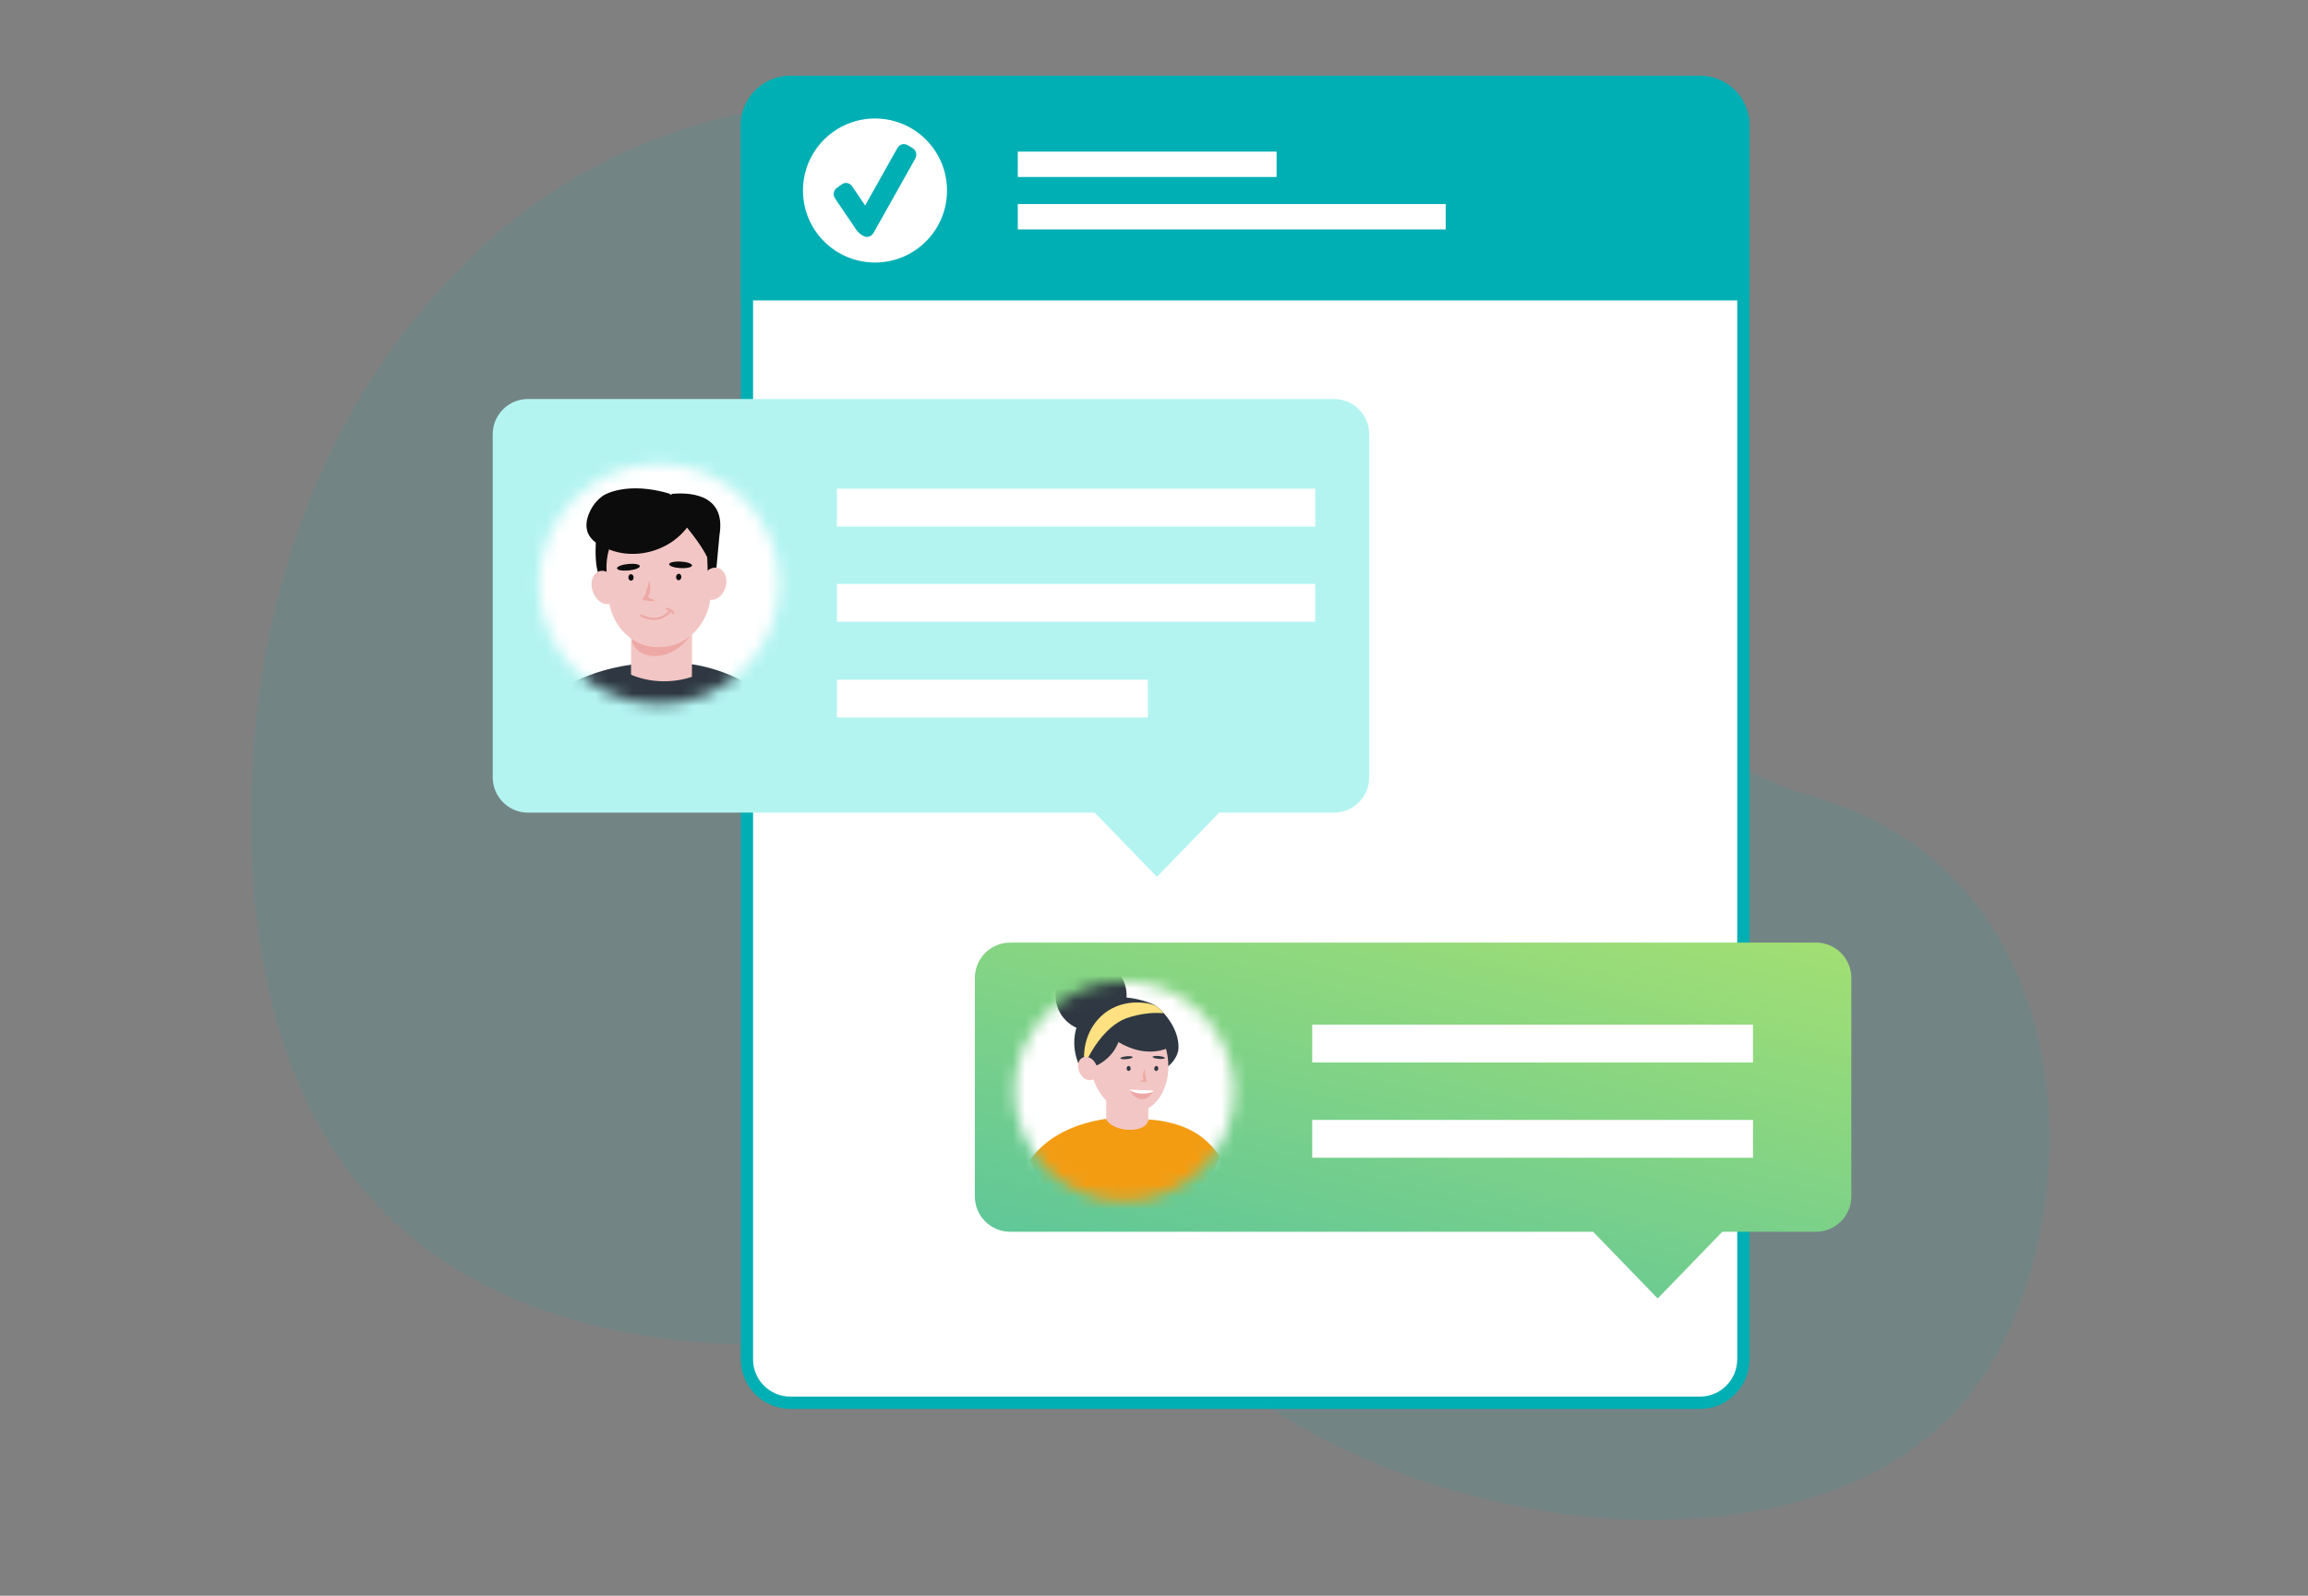 <?xml version="1.0" encoding="UTF-8"?> <svg xmlns="http://www.w3.org/2000/svg" width="188" height="130" viewBox="0 0 188 130" fill="none"><rect x="0" y="0" width="188" height="130" fill="#808080" stroke="none"/> <path opacity="0.1" d="M160.492 113.571C156.582 118.55 150.655 121.588 143.839 122.953C137.848 124.069 131.707 124.112 125.701 123.079C123.635 122.75 121.589 122.309 119.571 121.758C118.858 121.577 118.15 121.368 117.443 121.155C113.03 119.808 108.795 117.934 104.832 115.573C92.127 107.896 77.865 109.711 64.047 109.601H62.814C57.84 109.519 52.944 109.141 48.163 107.924C29.827 103.241 20.944 89.621 20.472 68.236C20.039 47.016 28.083 30.577 38.496 20.905C38.496 20.905 57.605 -0.628 91.475 12.428C93.112 13.053 94.785 13.767 96.492 14.572C99.235 15.843 101.903 17.273 104.481 18.854C110.588 22.531 115.976 27.287 120.382 32.891C120.804 33.439 121.216 33.988 121.61 34.536C131.255 47.734 132.725 60.559 147.804 64.93C170.828 71.57 170.384 100.982 160.492 113.571Z" fill="#00AFB4"></path> <path d="M64.382 6.677H138.466C140.422 6.677 142.007 8.262 142.007 10.218V110.736C142.007 112.692 140.422 114.278 138.466 114.278H64.382C62.426 114.278 60.841 112.692 60.841 110.736V10.218C60.841 8.262 62.426 6.677 64.382 6.677Z" fill="white" stroke="#00AFB4"></path> <path d="M64.382 6.677H138.471C139.41 6.677 140.311 7.05 140.975 7.714C141.639 8.378 142.012 9.279 142.012 10.218V23.974H60.841V10.218C60.841 9.279 61.214 8.378 61.878 7.714C62.542 7.05 63.443 6.677 64.382 6.677Z" fill="#00AFB4" stroke="#00AFB4"></path> <path d="M71.274 21.387C74.515 21.387 77.141 18.761 77.141 15.52C77.141 12.28 74.515 9.653 71.274 9.653C68.034 9.653 65.407 12.28 65.407 15.52C65.407 18.761 68.034 21.387 71.274 21.387Z" fill="white"></path> <path d="M67.937 15.993C67.965 16.087 68.03 16.182 68.159 16.372L69.617 18.523C69.694 18.645 69.735 18.719 69.819 18.814C69.882 18.885 69.917 18.935 70.118 19.099C70.307 19.212 70.401 19.268 70.492 19.288C70.684 19.332 70.884 19.277 71.029 19.14C71.098 19.075 71.153 18.978 71.262 18.783L74.439 13.124C74.548 12.928 74.603 12.831 74.623 12.737C74.666 12.538 74.612 12.331 74.479 12.181C74.416 12.11 74.321 12.054 74.131 11.941C73.942 11.829 73.848 11.773 73.757 11.752C73.565 11.709 73.365 11.764 73.219 11.901C73.151 11.965 73.096 12.063 72.987 12.257L70.471 16.739L69.545 15.373C69.416 15.182 69.351 15.087 69.274 15.027C69.12 14.908 68.92 14.871 68.735 14.929C68.643 14.958 68.551 15.025 68.366 15.159C68.182 15.292 68.09 15.358 68.032 15.437C67.916 15.596 67.881 15.803 67.937 15.993Z" fill="#00AFB4"></path> <path d="M103.987 12.351H82.904V14.418H103.987V12.351Z" fill="white"></path> <path d="M117.761 16.623H82.904V18.69H117.761V16.623Z" fill="white"></path> <path fill-rule="evenodd" clip-rule="evenodd" d="M82.28 76.79C80.693 76.79 79.407 78.076 79.407 79.663V97.473C79.407 99.059 80.693 100.345 82.28 100.345H129.764L135.03 105.782L140.296 100.345H147.927C149.513 100.345 150.799 99.059 150.799 97.473V79.663C150.799 78.076 149.513 76.79 147.927 76.79H82.28Z" fill="url(#paint0_linear_5478_73710)"></path> <path d="M142.791 83.475H106.887V86.558H142.791V83.475Z" fill="white"></path> <path d="M142.791 91.235H106.887V94.318H142.791V91.235Z" fill="white"></path> <mask id="mask0_5478_73710" style="mask-type:alpha" maskUnits="userSpaceOnUse" x="82" y="79" width="19" height="19"> <path d="M91.576 97.837C96.514 97.837 100.517 93.834 100.517 88.897C100.517 83.959 96.514 79.956 91.576 79.956C86.639 79.956 82.636 83.959 82.636 88.897C82.636 93.834 86.639 97.837 91.576 97.837Z" fill="#8A8D91"></path> </mask> <g mask="url(#mask0_5478_73710)"> <path d="M101.952 89.223C101.952 91.006 101.492 92.76 100.616 94.314C99.741 95.868 98.48 97.171 96.954 98.095C95.429 99.02 93.691 99.535 91.908 99.592C90.125 99.649 88.358 99.246 86.776 98.421C85.195 97.595 83.853 96.376 82.88 94.881C81.907 93.386 81.336 91.665 81.222 89.885C81.108 88.105 81.455 86.326 82.23 84.719C83.004 83.112 84.18 81.731 85.643 80.711C86.106 80.386 86.596 80.1 87.107 79.856C87.906 79.474 88.752 79.196 89.623 79.031C89.935 78.971 90.251 78.925 90.57 78.894L90.71 78.882C90.996 78.859 91.285 78.846 91.576 78.846C92.529 78.845 93.476 78.976 94.392 79.234C95.075 79.423 95.735 79.683 96.363 80.009C96.592 80.128 96.812 80.253 97.03 80.388C98.536 81.318 99.779 82.618 100.641 84.165C101.502 85.711 101.954 87.453 101.952 89.223Z" fill="white"></path> <path d="M88.872 83.985C90.472 83.985 91.769 82.688 91.769 81.089C91.769 79.489 90.472 78.192 88.872 78.192C87.273 78.192 85.976 79.489 85.976 81.089C85.976 82.688 87.273 83.985 88.872 83.985Z" fill="#2F3842"></path> <path d="M90.106 88.482V91.201C90.103 91.225 90.103 91.249 90.106 91.273C90.106 91.357 90.118 91.44 90.14 91.52C90.166 91.633 90.207 91.743 90.264 91.844C90.38 92.058 90.552 92.237 90.761 92.361C90.97 92.486 91.209 92.552 91.453 92.552H92.178C92.466 92.552 92.747 92.46 92.98 92.29C93.213 92.12 93.385 91.88 93.473 91.605C93.516 91.471 93.538 91.332 93.537 91.192V88.482H90.106Z" fill="#F2C6C4"></path> <path d="M94.947 87.039L94.643 84.335L93.872 84.01L92.913 83.888L91.783 83.808L90.342 84.384L89.334 85.869C88.972 86.389 88.609 86.909 88.246 87.428C87.236 85.848 87.266 83.878 88.281 82.562C90.118 80.178 93.827 81.704 94.136 81.928C94.355 82.089 94.557 82.272 94.739 82.473L94.803 82.544C96.303 84.259 95.965 85.639 95.965 85.639C95.907 85.871 95.714 86.479 94.947 87.039Z" fill="#2F3842"></path> <path d="M92.653 90.626C94.382 90.337 95.472 88.266 95.098 86C94.725 83.733 93.014 82.129 91.285 82.418C89.557 82.706 88.467 84.777 88.84 87.042C89.213 89.308 90.924 90.913 92.653 90.626Z" fill="#F2C6C4"></path> <path d="M89.403 83.366C91.472 81.535 91.321 83.513 91.321 83.513C91.382 86.168 89.018 86.937 89.018 86.937C89.018 86.937 87.334 85.198 89.403 83.366Z" fill="#2F3842"></path> <path d="M94.459 82.802L91.441 82.18C91.441 82.18 88.204 82.762 90.345 84.382C93.449 86.735 95.567 85.148 95.567 85.148L94.459 82.802Z" fill="#2F3842"></path> <path d="M93.954 88.844C93.93 88.888 93.93 88.91 93.906 88.954C93.695 89.323 93.355 89.556 93.001 89.546C92.598 89.532 92.233 89.256 92.027 88.805C92.018 88.796 92.012 88.785 92.009 88.774C92.005 88.762 92.004 88.75 92.007 88.738C92.625 88.779 93.29 88.801 93.954 88.844Z" fill="#EDA8A5"></path> <path d="M93.953 88.843C93.929 88.887 93.929 88.909 93.905 88.953C93.396 89.131 92.843 89.137 92.331 88.969C92.222 88.922 92.112 88.874 92.025 88.827C92.017 88.817 92.011 88.807 92.007 88.795C92.004 88.784 92.003 88.772 92.005 88.76C92.625 88.778 93.289 88.8 93.953 88.843Z" fill="white"></path> <path d="M93.243 87.088C93.27 87.255 93.274 87.413 93.29 87.564C93.293 87.702 93.321 87.839 93.374 87.967L93.443 88.101L93.323 88.123C93.238 88.138 93.152 88.143 93.066 88.137C92.978 88.137 92.893 88.112 92.819 88.064C92.899 88.055 92.977 88.037 93.052 88.01C93.125 87.987 93.201 87.96 93.27 87.935L93.218 88.086C93.159 88.01 93.122 87.921 93.108 87.826C93.093 87.741 93.089 87.654 93.097 87.568C93.104 87.484 93.12 87.4 93.144 87.319C93.166 87.237 93.2 87.16 93.243 87.088Z" fill="#EDA8A5"></path> <path d="M94.802 82.544C94.414 82.513 94.024 82.513 93.636 82.544C92.984 82.604 92.343 82.743 91.725 82.959C89.846 83.68 88.678 86.059 88.559 86.314L88.304 86.289C88.246 84.657 89.008 83.123 90.317 82.303C91.809 81.373 93.42 81.727 93.605 81.766C93.784 81.808 93.959 81.862 94.13 81.928C94.349 82.089 94.55 82.272 94.732 82.473L94.802 82.544Z" fill="#FFE181"></path> <path d="M87.922 87.345C87.991 87.494 88.085 87.63 88.2 87.748C88.302 87.855 88.433 87.932 88.577 87.969C88.721 88.006 88.873 88.001 89.014 87.956C89.058 87.939 89.099 87.915 89.135 87.886C89.378 87.695 89.483 87.297 89.361 86.915C89.345 86.855 89.322 86.796 89.292 86.741C89.067 86.239 88.581 85.979 88.2 86.152C87.819 86.325 87.697 86.843 87.922 87.345Z" fill="#F2C6C4"></path> <path d="M99.381 94.227C98.786 95.781 97.74 97.123 96.378 98.079C95.015 99.035 93.398 99.563 91.734 99.594C90.07 99.625 88.434 99.159 87.037 98.254C85.639 97.349 84.544 96.048 83.891 94.517C84.141 94.165 84.422 93.837 84.733 93.538C85.852 92.465 87.539 91.538 90.079 91.148C90.098 91.186 90.12 91.222 90.145 91.257C90.795 92.206 92.934 92.308 93.435 91.514C93.493 91.419 93.53 91.312 93.545 91.202C94.171 91.234 94.791 91.33 95.398 91.487C96.028 91.634 96.634 91.868 97.199 92.183C97.46 92.33 97.71 92.496 97.947 92.679C98.5 93.12 98.983 93.642 99.381 94.227Z" fill="#F39C12"></path> <path d="M91.934 87.247C92.026 87.247 92.099 87.156 92.099 87.043C92.099 86.93 92.026 86.839 91.934 86.839C91.843 86.839 91.769 86.93 91.769 87.043C91.769 87.156 91.843 87.247 91.934 87.247Z" fill="#2F3842"></path> <path d="M94.148 87.247C94.237 87.264 94.327 87.189 94.349 87.078C94.37 86.967 94.315 86.864 94.226 86.846C94.136 86.829 94.046 86.904 94.025 87.015C94.003 87.126 94.058 87.23 94.148 87.247Z" fill="#2F3842"></path> <path d="M91.763 86.285C92.039 86.259 92.264 86.186 92.265 86.121C92.266 86.057 92.042 86.025 91.766 86.051C91.49 86.077 91.265 86.151 91.264 86.215C91.263 86.28 91.487 86.311 91.763 86.285Z" fill="#2F3842"></path> <path d="M94.364 86.262C94.64 86.289 94.874 86.26 94.888 86.197C94.901 86.134 94.687 86.06 94.411 86.033C94.135 86.006 93.9 86.035 93.887 86.098C93.874 86.161 94.088 86.235 94.364 86.262Z" fill="#2F3842"></path> </g> <path fill-rule="evenodd" clip-rule="evenodd" d="M43.008 32.505C41.422 32.505 40.136 33.791 40.136 35.377V63.33C40.136 64.917 41.422 66.203 43.008 66.203H89.173L94.24 71.433L99.306 66.203H108.655C110.242 66.203 111.528 64.917 111.528 63.33V35.377C111.528 33.791 110.242 32.505 108.655 32.505H43.008Z" fill="#B3F4F1"></path> <mask id="mask1_5478_73710" style="mask-type:alpha" maskUnits="userSpaceOnUse" x="43" y="37" width="21" height="21"> <path d="M53.687 57.361C59.095 57.361 63.478 52.978 63.478 47.57C63.478 42.163 59.095 37.779 53.687 37.779C48.28 37.779 43.897 42.163 43.897 47.57C43.897 52.978 48.28 57.361 53.687 57.361Z" fill="#8A8D91"></path> </mask> <g mask="url(#mask1_5478_73710)"> <rect x="41.776" y="36.61" width="23.941" height="22.084" fill="white"></rect> <path d="M41.659 60.308C41.659 60.308 44.69 53.609 54.994 53.975C57.256 54.085 59.45 54.779 61.365 55.987C63.28 57.196 64.85 58.879 65.923 60.873" fill="#2F3842"></path> <path d="M51.419 48.861L56.377 49.028L56.358 55.976L53.746 56.298L51.399 55.809L51.419 48.861Z" fill="#F2C6C4"></path> <path d="M56.726 50.883C56.726 50.883 55.825 53.282 53.478 53.444C52.744 53.492 51.995 53.2 51.638 52.624C51.537 52.472 51.48 52.295 51.476 52.113C51.476 51.383 53.822 50.452 53.822 50.452L56.726 50.883Z" fill="#EDA8A5"></path> <path d="M48.562 43.824C48.562 43.824 48.202 47.401 49.449 47.457C49.449 47.457 51.06 43.824 49.921 43.906C48.783 43.988 48.562 43.824 48.562 43.824Z" fill="#0C0C0C"></path> <path d="M53.941 52.708L54.145 52.689C56.396 52.472 58.085 50.251 57.912 47.737L57.773 45.743C57.602 43.229 55.634 41.367 53.38 41.586L53.179 41.605C50.925 41.822 49.238 44.041 49.412 46.555L49.548 48.551C49.721 51.069 51.689 52.931 53.941 52.708Z" fill="#F2C6C4"></path> <path d="M58.606 43.587L58.251 47.428H57.679L57.608 45.415C57.608 45.415 57.309 44.635 55.964 42.983C55.648 43.392 55.275 43.752 54.856 44.055C53.399 45.107 51.392 45.439 49.701 44.798C49.157 44.581 48.101 44.189 47.832 43.254C47.633 42.55 47.964 41.853 48.084 41.602C48.328 41.103 48.697 40.675 49.155 40.359C49.155 40.359 51.019 39.142 54.642 40.245C54.265 40.281 55.003 40.353 54.642 40.245C55.902 40.108 59.188 40.089 58.606 43.587Z" fill="#0C0C0C"></path> <path d="M57.103 47.438C56.973 48.162 57.319 48.798 57.882 48.861C58.445 48.924 59.008 48.391 59.14 47.668C59.272 46.945 58.924 46.308 58.361 46.245C57.798 46.183 57.235 46.715 57.103 47.438Z" fill="#F2C6C4"></path> <path d="M48.351 48.356C48.669 49.053 49.325 49.4 49.823 49.123C50.321 48.845 50.473 48.059 50.146 47.362C49.819 46.665 49.171 46.319 48.676 46.596C48.18 46.873 48.033 47.665 48.351 48.356Z" fill="#F2C6C4"></path> <path d="M52.857 47.294C52.962 47.517 52.99 47.797 52.95 48.068C52.91 48.338 52.87 48.609 52.627 48.849L52.6 48.569C52.86 48.676 53.111 48.852 53.381 48.891C53.236 48.939 53.091 48.987 52.956 48.967C52.82 48.947 52.685 48.927 52.482 48.897L52.289 48.799L52.455 48.616C52.542 48.491 52.64 48.298 52.68 48.028C52.777 47.835 52.817 47.564 52.857 47.294Z" fill="#EDA8A5"></path> <path d="M55.262 47.27C55.38 47.281 55.486 47.171 55.499 47.026C55.512 46.88 55.427 46.753 55.309 46.742C55.192 46.732 55.086 46.841 55.072 46.987C55.059 47.133 55.144 47.26 55.262 47.27Z" fill="#0C0C0C"></path> <path d="M51.413 47.305C51.531 47.298 51.62 47.175 51.611 47.029C51.603 46.882 51.501 46.769 51.383 46.776C51.265 46.783 51.176 46.906 51.184 47.053C51.192 47.199 51.294 47.312 51.413 47.305Z" fill="#0C0C0C"></path> <path d="M56.37 46.059C56.365 45.911 55.943 45.773 55.427 45.749C54.912 45.725 54.498 45.825 54.504 45.972C54.509 46.119 54.931 46.258 55.447 46.282C55.962 46.306 56.376 46.206 56.37 46.059Z" fill="#0C0C0C"></path> <path d="M50.258 46.295C50.257 46.148 50.673 45.99 51.186 45.943C51.7 45.896 52.118 45.977 52.119 46.124C52.12 46.272 51.705 46.429 51.191 46.476C50.677 46.523 50.26 46.442 50.258 46.295Z" fill="#0C0C0C"></path> <path fill-rule="evenodd" clip-rule="evenodd" d="M54.63 49.698C54.67 49.728 54.678 49.785 54.648 49.824C54.269 50.324 53.775 50.496 53.315 50.506C52.859 50.516 52.436 50.367 52.183 50.227C52.139 50.202 52.124 50.147 52.148 50.104C52.172 50.06 52.227 50.044 52.271 50.069C52.502 50.197 52.893 50.334 53.311 50.325C53.725 50.316 54.164 50.164 54.504 49.715C54.534 49.675 54.591 49.667 54.63 49.698Z" fill="#EDA8A5"></path> <path fill-rule="evenodd" clip-rule="evenodd" d="M54.246 49.572C54.259 49.523 54.308 49.494 54.356 49.507C54.562 49.561 54.81 49.689 54.904 49.908C54.924 49.954 54.903 50.008 54.857 50.027C54.811 50.047 54.758 50.026 54.738 49.98C54.677 49.838 54.498 49.731 54.311 49.682C54.262 49.669 54.233 49.62 54.246 49.572Z" fill="#EDA8A5"></path> <path d="M56.873 54.956C54.176 56.051 51.775 55.249 50.912 54.712L50.766 56.153C52.134 57.717 55.554 56.935 57.093 56.349L56.873 54.956Z" fill="#2F3842"></path> </g> <path d="M107.136 39.81H68.171V42.893H107.136V39.81Z" fill="white"></path> <path d="M107.136 47.57H68.171V50.653H107.136V47.57Z" fill="white"></path> <path d="M93.497 55.372H68.171V58.454H93.497V55.372Z" fill="white"></path> <defs> <linearGradient id="paint0_linear_5478_73710" x1="48.096" y1="109.825" x2="61.981" y2="54.47" gradientUnits="userSpaceOnUse"> <stop offset="0.039" stop-color="#46BEA6"></stop> <stop offset="1" stop-color="#A3DF73"></stop> </linearGradient> </defs> </svg> 